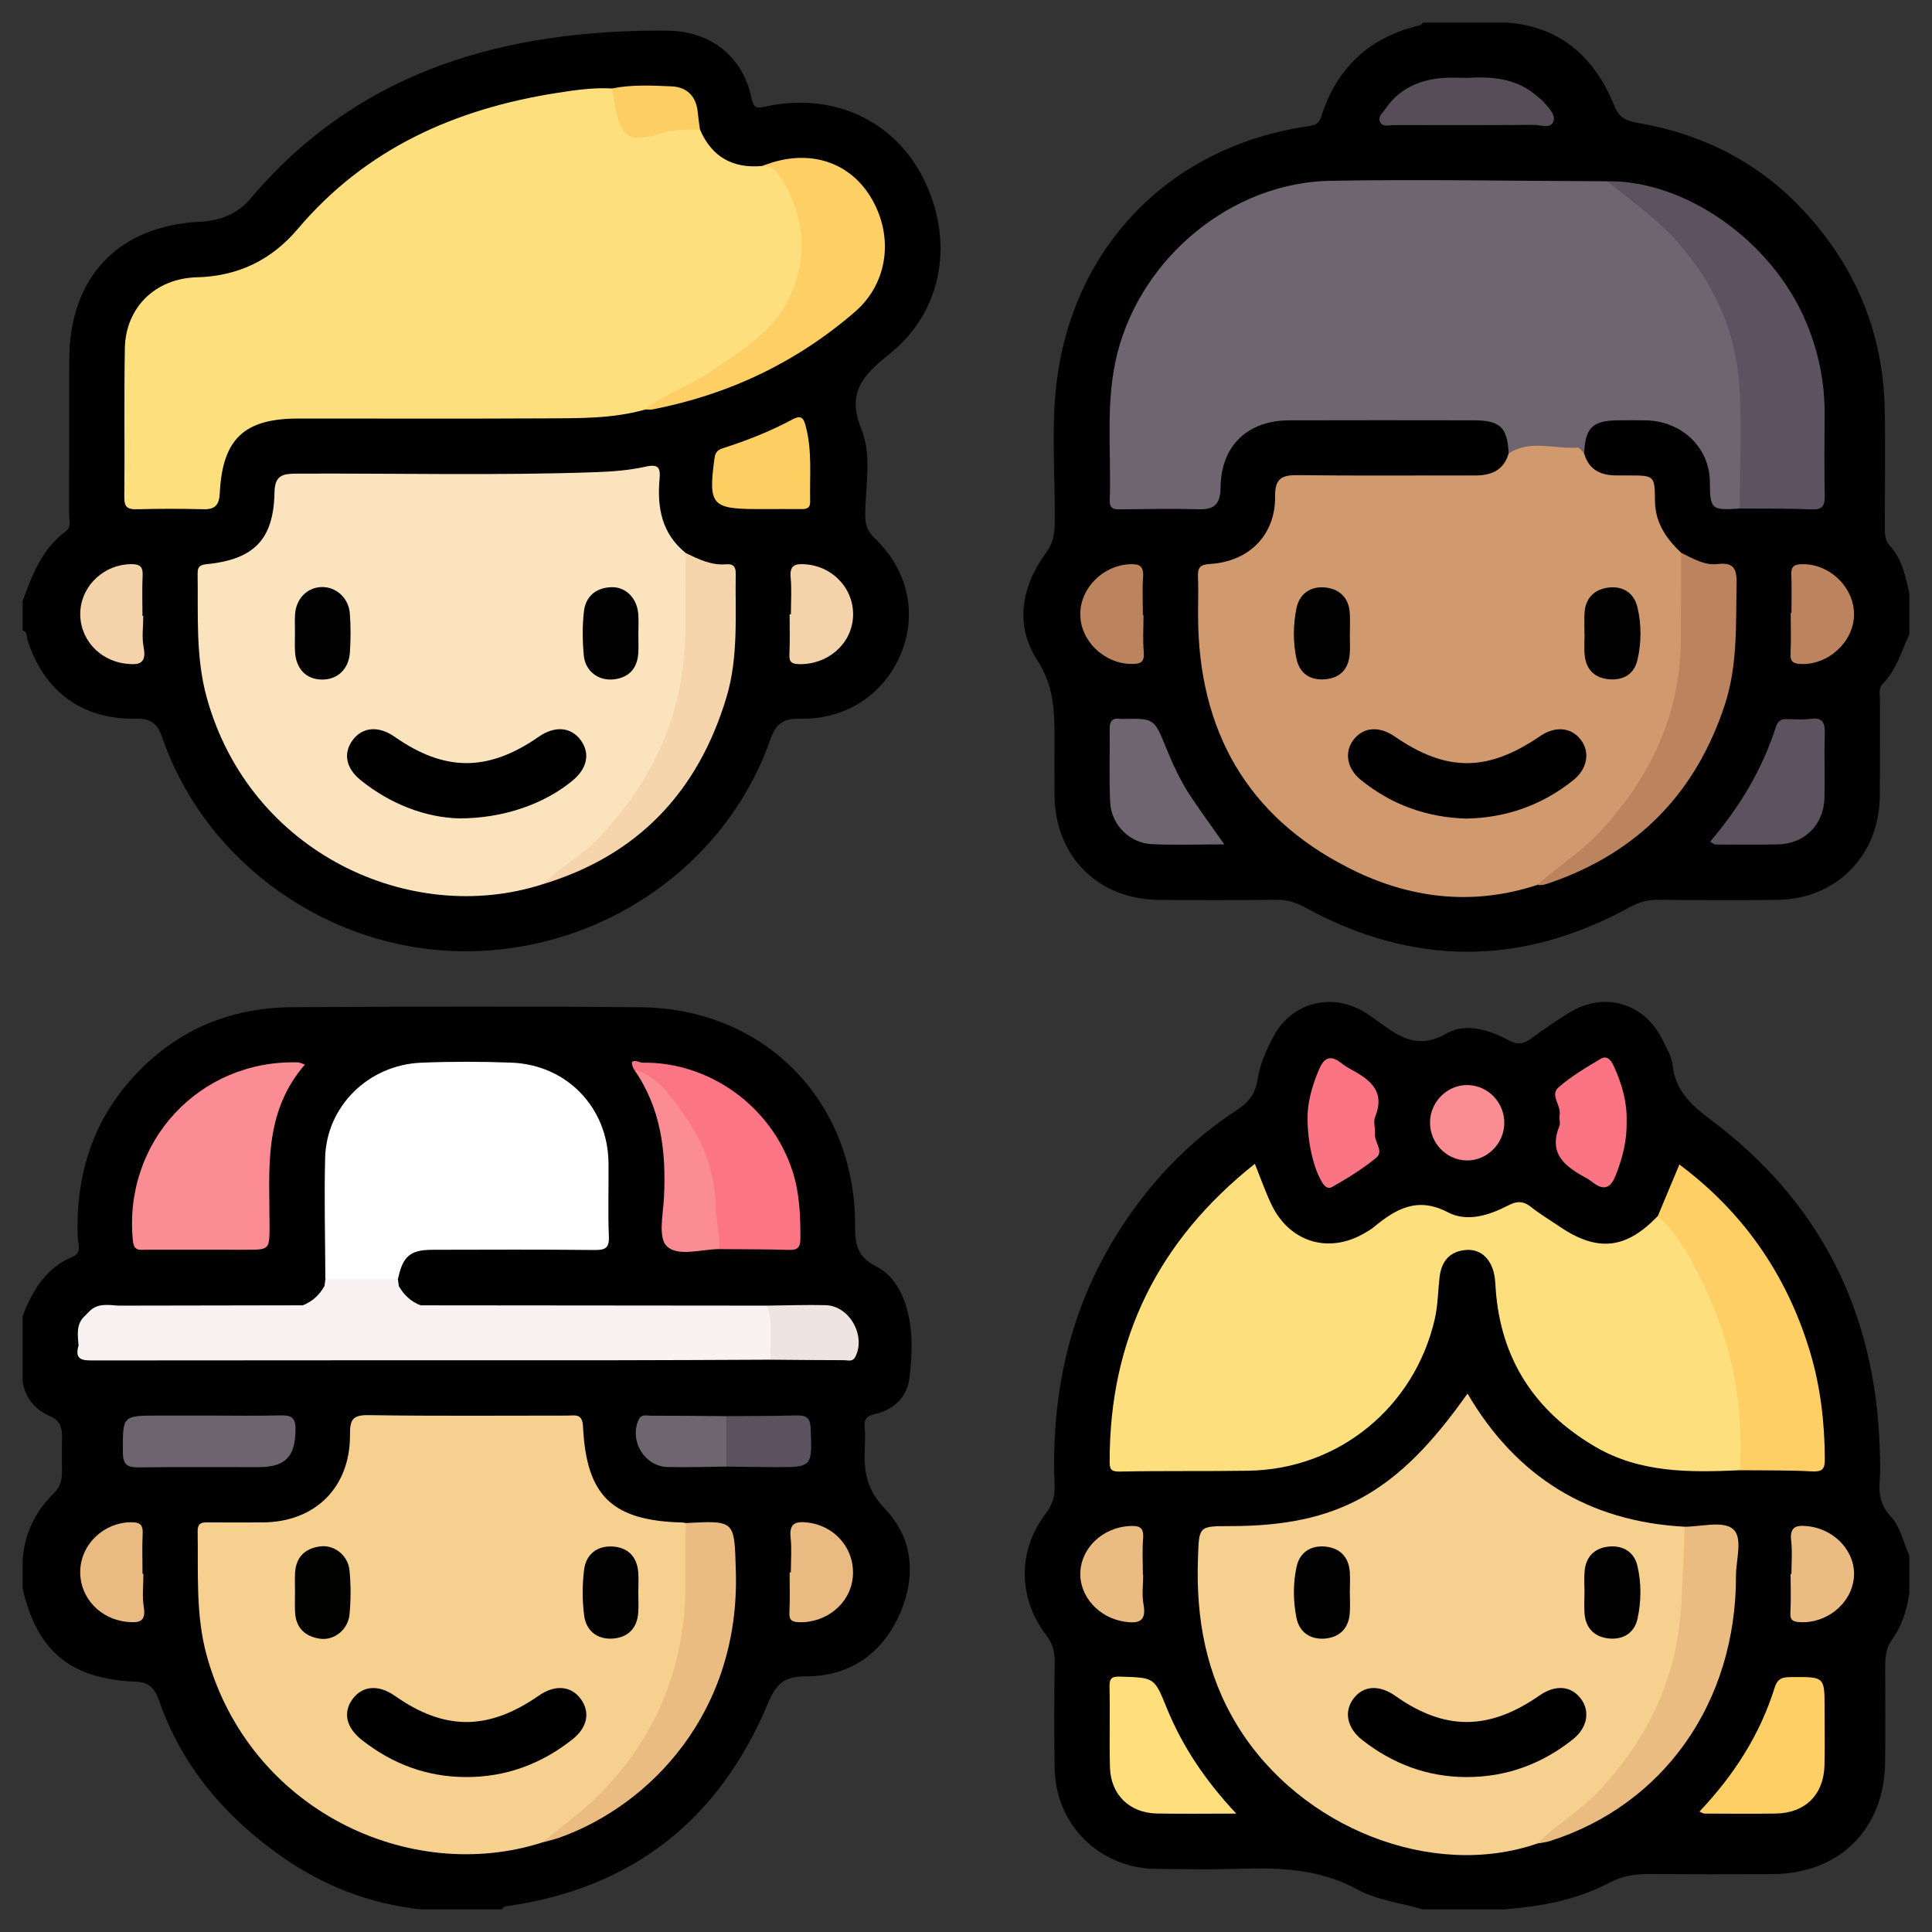 <?xml version="1.0" encoding="utf-8"?>
<!-- Generator: Adobe Illustrator 16.0.0, SVG Export Plug-In . SVG Version: 6.00 Build 0)  -->
<!DOCTYPE svg PUBLIC "-//W3C//DTD SVG 1.1//EN" "http://www.w3.org/Graphics/SVG/1.1/DTD/svg11.dtd">
<svg version="1.1" id="Layer_1" xmlns="http://www.w3.org/2000/svg" xmlns:xlink="http://www.w3.org/1999/xlink" x="0px" y="0px"
	 width="512px" height="512px" viewBox="0 0 512 512" enable-background="new 0 0 512 512" xml:space="preserve">
<rect x="0" y="0" width="512" height="512" fill="#333333" stroke="none"/>
<g>
	<path fill-rule="evenodd" clip-rule="evenodd" d="M6,348.772c2.614-6.794,6.141-12.769,13.321-15.762
		c2.464-1.027,1.32-3.477,1.263-5.218c-0.52-15.754,3.609-29.908,14.233-41.813c11.361-12.732,25.777-18.98,42.722-19.064
		c30.758-0.154,61.521-0.28,92.277,0.021c32.904,0.32,56.943,24.965,56.789,57.933c-0.022,4.878,0.631,8.263,5.569,10.725
		c4.413,2.201,6.94,6.709,8.256,11.609c1.592,5.928,1.291,12.008,0.59,17.937c-0.598,5.062-4.115,8.465-9.174,9.595
		c-2.288,0.51-2.886,1.488-2.693,3.607c0.161,1.776,0.104,3.581,0.021,5.368c-0.28,6.044,0.446,11.055,5.315,16.1
		c7.614,7.89,8.343,18.202,3.821,28.208c-4.688,10.378-13.227,16.198-24.576,16.229c-5.798,0.016-7.943,1.738-10.187,7.099
		c-12.945,30.93-36.045,49.239-69.565,53.852c-0.373,0.052-0.688,0.526-1.029,0.804c-7.162,0-14.323,0-21.484,0
		c-13.477-1.482-25.779-6.215-36.809-13.98c-14.932-10.512-26.443-23.861-32.52-41.373c-1.063-3.063-2.479-4.841-6.128-4.988
		C18.653,444.957,9.888,437.644,6,421.039c0-2.604,0-5.208,0-7.813c0.551-6.874,3.335-12.687,8.279-17.485
		c1.613-1.563,2.159-3.539,2.149-5.739c-0.013-3.076-0.057-6.155,0.016-9.229c0.06-2.506-0.682-4.423-3.134-5.461
		c-4.006-1.694-6.45-4.688-7.311-8.961C6,360.492,6,354.632,6,348.772z"/>
	<path fill-rule="evenodd" clip-rule="evenodd" d="M377.094,506c-5.821-1.688-12.162-2.428-17.356-5.264
		c-10.077-5.5-20.623-5.828-31.532-5.488c-7.311,0.228-14.638,0.118-21.956,0.019c-14.906-0.205-26.503-11.692-26.76-26.621
		c-0.161-9.431-0.116-18.867,0.008-28.3c0.035-2.711-0.58-4.844-2.282-7.073c-7.466-9.791-7.554-22.348-0.147-32.079
		c1.812-2.379,2.527-4.625,2.409-7.497c-0.969-23.767,3.751-46.137,16.473-66.535c8.29-13.294,18.782-24.482,31.909-33.048
		c3.104-2.027,4.84-4.301,5.395-7.986c0.602-4.012,2.285-7.782,4.182-11.373c4.702-8.898,15.043-11.806,23.787-6.764
		c1.123,0.647,2.201,1.383,3.249,2.145c5.69,4.141,10.81,8.385,18.868,3.745c4.962-2.856,11.236-1.04,16.39,1.762
		c2.416,1.313,4.028,1.085,6.086-0.449c3.248-2.424,6.621-4.707,10.073-6.832c9.26-5.698,19.846-2.611,24.654,7.144
		c1.072,2.178,2.463,4.417,2.715,6.735c0.75,6.932,5.021,10.688,10.316,14.665c28.848,21.67,43.442,50.897,44.568,86.902
		c0.092,2.925,0.213,5.869-0.013,8.778c-0.271,3.556,0.387,6.547,2.933,9.291c2.663,2.872,3.326,6.891,4.938,10.374
		c0,3.256,0,6.511,0,9.766c-0.626,4.54-1.917,8.812-4.667,12.586c-1.604,2.203-1.74,4.839-1.738,7.478
		c0.002,8.296,0.073,16.593-0.019,24.887c-0.198,17.804-12.116,29.625-29.903,29.69c-10.898,0.041-21.797,0.053-32.695-0.016
		c-3.65-0.023-7.084,0.498-10.354,2.232c-8.76,4.648-18.282,6.377-28.044,7.127C391.417,506,384.254,506,377.094,506z"/>
	<path fill-rule="evenodd" clip-rule="evenodd" d="M506,168.109c-2.093,4.486-3.403,9.396-7.021,13.059
		c-1.205,1.218-0.778,2.746-0.783,4.159c-0.035,8.622,0.062,17.245-0.038,25.866c-0.184,15.581-11.596,27.095-27.098,27.277
		c-10.572,0.124-21.149,0.084-31.722-0.015c-2.684-0.023-4.963,0.593-7.342,1.902c-28.748,15.816-57.574,15.814-86.334,0.029
		c-2.368-1.3-4.642-1.962-7.338-1.934c-10.41,0.107-20.823,0.112-31.233,0.025c-16.156-0.137-27.484-11.54-27.635-27.726
		c-0.046-5.042-0.014-10.085-0.008-15.128c0.011-7.206-0.127-13.842-4.553-20.651c-5.951-9.157-4.321-19.391,2.2-28.289
		c1.767-2.411,2.355-4.705,2.402-7.562c0.22-13.001-1.078-26.063,0.672-38.995c4.82-35.625,30.604-61.439,66.296-66.63
		c1.928-0.28,3.028-0.541,3.729-2.735c4.144-12.972,12.932-21.047,26.262-24.102c0.25-0.058,0.427-0.435,0.638-0.662
		c7.487,0,14.974,0,22.462,0c14.421,1.172,23.262,9.541,28.412,22.382c1.278,3.187,3.663,3.774,6.443,4.259
		c16.862,2.939,31.475,10.355,43.21,22.814c13.906,14.765,21.411,32.401,21.839,52.796c0.211,10.071,0.03,20.149,0.041,30.225
		c0.004,2.114-0.238,4.419,1.261,6.075c3.328,3.675,4.273,8.229,5.238,12.816C506,160.948,506,164.528,506,168.109z"/>
	<path fill-rule="evenodd" clip-rule="evenodd" d="M6,159.32c2.498-6.999,5.162-13.87,11.463-18.553
		c1.511-1.122,0.86-3.034,0.865-4.606c0.036-13.665-0.015-27.329,0.03-40.993C18.43,73.42,31.386,59.815,53.018,58.771
		c5.305-0.256,9.941-2.098,13.34-6.121C93.992,19.936,130.656,8.721,171.823,8.133c1.789-0.025,3.579-0.03,5.369,0.002
		c11.165,0.202,19.639,6.825,21.942,17.745c0.599,2.836,1.459,2.867,3.756,2.36c17.685-3.906,34.037,3.577,41.803,19.02
		c8.249,16.402,5.259,35.038-8.786,46.401c-7.033,5.688-11.69,10.109-7.594,20.168c2.817,6.921,0.977,15.133,0.986,22.771
		c0.003,2.4,0.538,4.148,2.402,5.925c8.936,8.512,11.461,20.02,7.05,30.712c-4.398,10.663-14.405,17.441-26.46,17.214
		c-4.537-0.087-6.575,1.063-8.179,5.627c-11.804,33.595-44.876,56.207-81.238,56.013c-35.611-0.189-68.298-23.219-79.851-56.569
		c-1.342-3.871-3.015-5.127-7.1-5.062c-14.321,0.225-24.374-7.353-28.675-20.987c-0.265-0.841,0.084-2.055-1.249-2.341
		C6,164.528,6,161.924,6,159.32z"/>
	<path fill-rule="evenodd" clip-rule="evenodd" fill="#F5D08F" d="M143.7,488.273c-35.034,11.227-77.537-8.431-88.899-49.469
		c-3.003-10.847-2.228-21.92-2.424-32.95c-0.045-2.516,1.414-2.417,3.126-2.403c4.715,0.031,9.432,0.035,14.147,0.005
		c13.896-0.091,23.222-9.315,23.101-23.323c-0.034-3.924,0.729-5.174,4.94-5.107c17.558,0.274,35.124,0.111,52.687,0.12
		c2.001,0.002,3.951-0.659,4.125,2.88c0.903,18.493,7.733,24.957,26.301,25.456c0.322,0.009,0.643,0.093,0.965,0.141
		c0.72,0.723,1.114,1.61,1.177,2.611c1.301,20.731-1.104,40.609-13.276,58.289C162.833,474.451,154.646,482.859,143.7,488.273z"/>
	<path fill-rule="evenodd" clip-rule="evenodd" fill="#FEFEFE" d="M86.226,339c-0.041-10.727-0.336-21.459-0.061-32.178
		c0.351-13.668,11.475-24.624,25.482-25.199c7.951-0.327,15.938-0.318,23.892-0.011c14.678,0.566,25.53,11.873,25.719,26.49
		c0.084,6.502-0.185,13.014,0.102,19.504c0.141,3.182-0.969,3.684-3.831,3.655c-14.305-0.146-28.612-0.091-42.918-0.055
		c-5.939,0.014-7.886,1.731-9.15,7.792C99.048,341.413,92.638,341.412,86.226,339z"/>
	<path fill-rule="evenodd" clip-rule="evenodd" fill="#F9F1F2" d="M86.226,339c6.412,0,12.822,0,19.234-0.001
		c0.074,0.602,0.148,1.203,0.224,1.803c-0.794,4.988,1.075,6.643,5.784,5.121c30.595,0.027,61.19,0.054,91.786,0.082
		c3.755,4.544,3.058,9.391,0.978,14.331c-13.637,0.051-27.273,0.143-40.91,0.147c-46.118,0.019-92.236-0.011-138.354,0.05
		c-2.919,0.004-5.316,0.062-4.157-3.948c3.16-2.075,1.683-5.169,1.744-7.925c0.305-0.304,0.609-0.609,0.913-0.913
		c2.757-0.055,5.849,1.417,7.923-1.741c16.276-0.029,32.552-0.056,48.829-0.085c4.712,1.524,6.569-0.123,5.781-5.136
		C86.077,340.191,86.152,339.595,86.226,339z"/>
	<path fill-rule="evenodd" clip-rule="evenodd" fill="#FB8C93" d="M80.8,282.119c-11.091,12.787-9.374,27.866-9.37,42.598
		c0.001,6.479-0.001,6.479-6.287,6.479c-8.778,0-17.558,0.01-26.336-0.009c-1.685-0.004-3.302,0.525-3.593-2.41
		c-2.603-26.143,17.602-48.022,43.83-47.236C79.331,281.546,79.613,281.72,80.8,282.119z"/>
	<path fill-rule="evenodd" clip-rule="evenodd" fill="#FB7584" d="M168.044,283.459c-1.957-3.636,1.545-1.83,2.165-1.84
		c17.865-0.293,34.33,11.681,39.837,28.793c1.869,5.809,2.08,11.781,2.066,17.817c-0.006,2.348-0.72,3.079-3.046,3.009
		c-6.168-0.187-12.344-0.156-18.516-0.213c-1.985-3.337-1.88-7.178-2.061-10.778c-0.678-13.574-6.577-24.442-16.477-33.351
		C170.722,285.735,169.859,284.025,168.044,283.459z"/>
	<path fill-rule="evenodd" clip-rule="evenodd" fill="#EBBC82" d="M143.7,488.273c5.077-4.215,10.54-8.048,15.155-12.72
		c12.271-12.421,19.842-27.205,22.13-44.778c1.183-9.09,0.347-18.112,0.783-27.153c13.183-0.692,12.827-0.682,13.235,12.668
		c1.145,37.453-22.632,62.048-46.663,70.68C146.832,487.51,145.249,487.843,143.7,488.273z"/>
	<path fill-rule="evenodd" clip-rule="evenodd" fill="#6E6470" d="M55.827,375.14c6.162,0,12.326,0.111,18.485-0.05
		c2.782-0.072,4.033,0.487,4.005,3.692c-0.064,7.222-2.576,10.014-9.864,10.024c-10.541,0.019-21.083-0.094-31.62,0.066
		c-3.05,0.046-4.251-0.656-4.268-3.989c-0.049-9.745-0.199-9.744,9.64-9.744C46.746,375.14,51.286,375.14,55.827,375.14z"/>
	<path fill-rule="evenodd" clip-rule="evenodd" fill="#FB8C93" d="M168.044,283.459c6.642,1.848,9.996,7.417,13.598,12.475
		c5.071,7.121,7.858,15.132,8.01,24.019c0.063,3.69,1.337,7.317,0.899,11.073c-4.782,0.036-10.958,2.118-13.894-0.826
		c-2.296-2.304-0.9-8.563-0.686-13.044C176.551,305.133,175.192,293.633,168.044,283.459z"/>
	<path fill-rule="evenodd" clip-rule="evenodd" fill="#E9BB82" d="M38.009,417.088c0,2.926-0.377,5.913,0.092,8.761
		c0.645,3.923-1.173,4.262-4.271,3.981c-7.308-0.66-12.785-6.496-12.563-13.599c0.222-7.063,6.27-12.747,13.397-12.814
		c2.231-0.021,3.265,0.486,3.148,2.941c-0.17,3.568-0.044,7.152-0.044,10.729C37.849,417.088,37.929,417.088,38.009,417.088z"/>
	<path fill-rule="evenodd" clip-rule="evenodd" fill="#E9BB82" d="M209.582,416.699c0-3.09,0.262-6.207-0.066-9.262
		c-0.409-3.816,1.407-4.317,4.538-3.945c7.401,0.881,12.675,7.241,11.933,14.586c-0.705,6.972-7.097,12.092-14.323,11.824
		c-2.397-0.089-2.533-1.06-2.449-2.969c0.15-3.406,0.043-6.822,0.043-10.234C209.364,416.699,209.473,416.699,209.582,416.699z"/>
	<path fill-rule="evenodd" clip-rule="evenodd" fill="#EFE4DF" d="M204.232,360.336c-0.22-4.784,0.734-9.648-0.978-14.331
		c5.184-0.054,10.37-0.253,15.549-0.124c6.306,0.158,10.761,8.124,7.847,13.729c-0.717,1.379-1.957,0.854-2.978,0.854
		C217.192,360.466,210.712,360.387,204.232,360.336z"/>
	<path fill-rule="evenodd" clip-rule="evenodd" fill="#6E6570" d="M192.49,388.658c-5.203,0.051-10.409,0.252-15.606,0.111
		c-6.068-0.164-10.087-6.863-7.703-12.405c0.745-1.732,2.146-1.188,3.31-1.19c6.667-0.014,13.334,0.07,20,0.121
		C194.811,379.75,194.811,384.203,192.49,388.658z"/>
	<path fill-rule="evenodd" clip-rule="evenodd" fill="#5C525F" d="M192.49,388.658c0-4.455,0-8.91,0-13.363
		c6.172-0.051,12.347-0.024,18.515-0.192c2.57-0.071,3.729,0.53,3.838,3.459c0.387,10.257,0.509,10.267-9.687,10.245
		C200.934,388.796,196.711,388.709,192.49,388.658z"/>
	<path fill-rule="evenodd" clip-rule="evenodd" fill="#F9F1F2" d="M86.001,340.786c0.309,1.388,3.292,1.398,2.171,3.141
		c-1.25,1.942-2.8,4.101-5.28,4.646c-1.755,0.387-2.508-1.021-2.672-2.651C82.795,344.941,84.664,343.162,86.001,340.786z"/>
	<path fill-rule="evenodd" clip-rule="evenodd" fill="#F9F1F2" d="M111.468,345.923c-0.165,1.628-0.917,3.033-2.671,2.65
		c-2.479-0.543-4.024-2.703-5.28-4.641c-1.132-1.747,1.85-1.755,2.167-3.131C107.022,343.174,108.893,344.947,111.468,345.923z"/>
	<path fill-rule="evenodd" clip-rule="evenodd" fill="#F9F1F2" d="M31.391,346.006c-1.569,4.392-3.147,4.738-7.923,1.741
		C25.692,345.267,28.58,345.811,31.391,346.006z"/>
	<path fill-rule="evenodd" clip-rule="evenodd" fill="#F9F1F2" d="M22.555,348.661c2.994,4.781,2.648,6.354-1.744,7.925
		C20.616,353.773,20.069,350.882,22.555,348.661z"/>
	<path fill-rule="evenodd" clip-rule="evenodd" fill="#F5D08F" d="M407.413,488.552c-27.85,9.62-62.752-4.086-79.382-31.055
		c-8.418-13.652-11.109-28.555-10.563-44.346c0.303-8.706,0.057-8.715,8.49-8.715c28.564-0.001,44.416-8.79,62.948-35.138
		c12.915,22.074,32.056,33.908,57.509,35.297c1.418,1.427,1.356,3.273,1.288,5.044c-0.415,10.864-0.293,21.821-3.536,32.347
		C437.939,462.222,426.267,478.243,407.413,488.552z"/>
	<path fill-rule="evenodd" clip-rule="evenodd" fill="#FEDF7D" d="M461.08,389.631c-13.227,0.591-26.414,0.766-38.364-6.252
		c-15.977-9.382-25.042-23.188-26.348-41.845c-0.068-0.973-0.102-1.953-0.235-2.917c-0.651-4.705-3.508-7.638-7.493-7.371
		c-4.395,0.293-6.646,2.944-7.142,7.227c-0.429,3.705-0.429,7.437-1.278,11.126c-5.376,23.345-25.438,39.783-49.388,40.158
		c-11.384,0.179-22.773-0.009-34.156,0.222c-2.437,0.05-2.604-0.84-2.605-2.741c-0.031-32.371,12.811-58.428,38.475-78.818
		c1.566,3.867,2.797,7.452,4.432,10.845c4.861,10.093,15.398,13.138,24.955,7.345c0.694-0.421,1.414-0.82,2.035-1.334
		c5.871-4.848,11.598-8.28,19.77-3.992c5.046,2.647,10.919,0.796,15.942-1.831c2.377-1.242,4.066-1.202,6.127,0.454
		c2.271,1.826,4.813,3.313,7.225,4.967c10.221,7.008,17.777,6.263,26.307-2.606c2.49-0.614,3.521,1.314,4.576,2.847
		c12.431,18.046,19.293,37.829,18.494,59.965C462.348,386.707,462.343,388.354,461.08,389.631z"/>
	<path fill-rule="evenodd" clip-rule="evenodd" fill="#FECF64" d="M461.08,389.631c0.997-16.79-1.885-32.888-9.109-48.074
		c-3.313-6.963-6.685-14.002-12.635-19.291c1.864-4.454,3.729-8.907,5.718-13.662c16.94,12.66,28.358,29.118,34.506,49.256
		c2.858,9.366,3.994,19.001,4.041,28.801c0.015,2.834-0.778,3.42-3.549,3.268C473.741,389.581,467.405,389.701,461.08,389.631z"/>
	<path fill-rule="evenodd" clip-rule="evenodd" fill="#EBBC82" d="M407.413,488.552c5.151-5.094,11.495-8.727,16.49-14.096
		c13.304-14.298,20.929-30.758,21.715-50.496c0.257-6.446,0.794-12.896,0.798-19.364c4.355,0.021,9.991-1.607,12.717,0.51
		c2.894,2.25,0.912,8.166,0.922,12.466c0.076,33.488-19.061,60.707-49.336,70.334C409.656,488.244,408.516,488.343,407.413,488.552z
		"/>
	<path fill-rule="evenodd" clip-rule="evenodd" fill="#FECF64" d="M450.372,480.084c9.199-9.702,16.043-20.425,19.933-32.845
		c0.87-2.776,2.465-2.777,4.67-2.793c8.559-0.063,8.559-0.105,8.559,8.285c0,5.027,0.098,10.059-0.025,15.084
		c-0.19,7.793-5.114,12.678-12.88,12.792c-6.323,0.096-12.651,0.029-18.977,0.013C451.386,480.62,451.122,480.408,450.372,480.084z"
		/>
	<path fill-rule="evenodd" clip-rule="evenodd" fill="#FEDF7C" d="M327.619,480.625c-7.729,0-14.375,0.101-21.016-0.026
		c-7.244-0.139-12.239-4.96-12.448-12.185c-0.207-7.127,0.054-14.268-0.119-21.396c-0.063-2.561,0.875-2.763,3.113-2.688
		c8.743,0.29,8.76,0.186,12.029,8.244C313.343,462.842,319.437,471.873,327.619,480.625z"/>
	<path fill-rule="evenodd" clip-rule="evenodd" fill="#FB7484" d="M346.523,296.286c-0.077-3.834,1.134-8.477,3.09-12.998
		c1.253-2.891,2.879-3.771,5.57-1.758c0.775,0.582,1.562,1.171,2.411,1.63c5.149,2.779,9.726,5.76,6.804,12.897
		c-0.508,1.238,0.106,2.895-0.028,4.337c-0.206,2.207,2.409,4.713,0.394,6.383c-3.58,2.968-7.626,5.425-11.671,7.761
		c-1.569,0.907-2.506-0.758-3.223-2.105C347.95,308.823,346.5,302.468,346.523,296.286z"/>
	<path fill-rule="evenodd" clip-rule="evenodd" fill="#FB7484" d="M431.077,297.164c0.114,5.158-1.11,9.786-2.928,14.374
		c-1.462,3.688-3.379,3.907-6.209,1.687c-0.381-0.3-0.78-0.588-1.202-0.82c-5.529-3.044-10.614-6.287-7.476-14.006
		c0.337-0.831-0.131-1.957,0.045-2.894c0.473-2.523-2.601-5.322-0.327-7.306c3.388-2.952,7.333-5.321,11.237-7.604
		c1.857-1.086,2.867,0.651,3.578,2.212C429.906,287.436,431.214,292.245,431.077,297.164z"/>
	<path fill-rule="evenodd" clip-rule="evenodd" fill="#EABC82" d="M474.75,417.09c0-2.914,0.274-5.863-0.067-8.737
		c-0.457-3.831,1.381-4.235,4.473-3.887c7.306,0.82,12.852,7.049,12.119,13.826c-0.74,6.85-7.398,12.088-14.456,11.584
		c-1.907-0.136-2.446-0.683-2.344-2.589c0.184-3.391,0.053-6.796,0.053-10.197C474.6,417.09,474.674,417.09,474.75,417.09z"/>
	<path fill-rule="evenodd" clip-rule="evenodd" fill="#EBBC82" d="M302.953,417.395c0,2.59-0.38,5.252,0.084,7.757
		c0.837,4.534-1.22,5.163-4.978,4.614c-6.885-1.009-12.107-6.781-11.756-13.239c0.356-6.494,6.044-11.708,12.959-12.111
		c2.537-0.147,3.925,0.225,3.673,3.265c-0.265,3.217-0.059,6.475-0.059,9.715C302.902,417.395,302.927,417.395,302.953,417.395z"/>
	<path fill-rule="evenodd" clip-rule="evenodd" fill="#FA8C93" d="M398.657,297.694c-0.077,5.449-4.648,9.943-10.006,9.838
		c-5.394-0.104-9.752-4.675-9.682-10.154c0.068-5.457,4.617-9.926,9.998-9.823C394.382,287.66,398.734,292.212,398.657,297.694z"/>
	<path fill-rule="evenodd" clip-rule="evenodd" fill="#D0996E" d="M407.367,234.518c-16.426,5.409-32.61,3.776-47.85-3.476
		c-27.126-12.91-41.081-34.883-41.974-64.994c-0.131-4.389,0.101-8.788-0.067-13.175c-0.092-2.433,0.504-3.254,3.167-3.414
		c10.415-0.623,17.391-7.716,17.274-17.936c-0.056-4.797,1.827-5.658,6.059-5.604c15.614,0.197,31.234,0.057,46.852,0.09
		c4.316,0.009,7.664-1.315,8.978-5.845c0.308-2.128,1.701-3.03,3.688-3.154c4.212-0.266,8.429-0.266,12.641,0.001
		c1.989,0.126,3.375,1.035,3.68,3.162c1.203,4.223,4.257,5.787,8.372,5.818c1.126,0.009,2.254,0.004,3.382,0.006
		c6.861,0.008,6.959,0.007,7.015,6.732c0.049,5.789,2.976,10.006,6.937,13.76c0.389,0.713,0.861,1.448,0.94,2.229
		c3.197,31.686-3.775,59.581-29.929,80.359C413.704,231.325,410.48,232.802,407.367,234.518z"/>
	<path fill-rule="evenodd" clip-rule="evenodd" fill="#6F6571" d="M419.814,120.174c-0.581-0.545-1.199-1.599-1.735-1.559
		c-6.096,0.459-12.473-2.211-18.274,1.552c-0.307-6.912-2.232-8.773-9.281-8.783c-16.277-0.023-32.553-0.043-48.828,0.006
		c-11.112,0.033-18.124,6.753-18.228,17.764c-0.039,4.148-1.41,5.93-5.688,5.808c-6.829-0.195-13.67-0.07-20.506,0.012
		c-1.789,0.021-3.266,0.088-3.18-2.373c0.448-12.966-1.245-26.021,1.988-38.863c6.445-25.596,30.353-45.405,56.619-45.836
		c24.399-0.401,48.813,0.055,73.223,0.134c16.522,8.511,27.416,21.824,33.383,39.285c2.273,6.646,3.391,13.466,3.157,20.548
		c-0.231,6.964-0.023,13.94-0.067,20.911c-0.015,2.075,0.309,4.266-1.348,5.988c-7.246,0.45-7.902,0.455-7.909-6.892
		c-0.011-9.309-7.476-16.259-16.871-16.48c-2.424-0.057-4.853-0.032-7.279-0.015C422.025,111.431,420.107,113.275,419.814,120.174z"
		/>
	<path fill-rule="evenodd" clip-rule="evenodd" fill="#5D5360" d="M461.048,134.767c0.011-10.875,0.586-21.786-0.108-32.617
		c-0.927-14.446-6.746-27.101-16.376-38.002c-5.501-6.227-12.284-10.91-18.641-16.113c20.656-0.282,43.415,15.676,52.504,36.841
		c3.432,7.994,5.188,16.333,5.118,25.057c-0.059,7.146-0.091,14.295,0.03,21.439c0.045,2.631-0.6,3.754-3.535,3.624
		C473.72,134.716,467.379,134.821,461.048,134.767z"/>
	<path fill-rule="evenodd" clip-rule="evenodd" fill="#BB835E" d="M407.367,234.518c5.527-4.938,11.859-8.866,16.942-14.4
		c13.345-14.527,21.145-31.223,21.155-51.203c0.003-7.475,0.036-14.949,0.055-22.424c3.064,1.486,6.106,3.389,9.629,2.991
		c4.106-0.465,5.141,0.987,5.064,5.045c-0.209,10.888,0.325,21.813-3.155,32.359c-7.635,23.137-22.838,38.888-45.913,46.938
		C409.908,234.257,408.711,234.746,407.367,234.518z"/>
	<path fill-rule="evenodd" clip-rule="evenodd" fill="#6E6570" d="M324.451,223.775c-6.888,0-13.028,0.209-19.147-0.06
		c-5.862-0.259-10.767-5.056-11.082-10.997c-0.347-6.477-0.066-12.986-0.15-19.48c-0.025-2.064,0.68-3.072,2.836-2.723
		c0.159,0.026,0.326,0.022,0.487,0.019c8.456-0.193,8.456-0.193,11.604,7.563c1.835,4.516,3.87,8.94,6.579,13
		C318.265,215.125,321.125,219.041,324.451,223.775z"/>
	<path fill-rule="evenodd" clip-rule="evenodd" fill="#5D5360" d="M453.186,223.059c7.912-9.25,13.853-19.229,17.475-30.49
		c0.489-1.525,1.343-2.037,2.831-2.004c2.108,0.048,4.25,0.219,6.322-0.061c3.216-0.434,3.846,1.045,3.768,3.869
		c-0.16,5.679,0.056,11.366-0.079,17.045c-0.169,7.146-5.235,12.196-12.344,12.351c-5.515,0.12-11.036,0.05-16.555,0.038
		C454.344,223.805,454.084,223.544,453.186,223.059z"/>
	<path fill-rule="evenodd" clip-rule="evenodd" fill="#564D58" d="M388.677,20.635c6.794-0.394,13.347,0.096,18.761,4.942
		c0.483,0.433,1.051,0.787,1.47,1.273c1.379,1.586,3.454,3.471,2.771,5.349c-0.74,2.028-3.482,0.874-5.308,0.891
		c-12.356,0.106-24.713,0.089-37.069,0.057c-1.216-0.003-2.82,0.627-3.549-0.805c-0.711-1.392,0.636-2.376,1.331-3.403
		c3.645-5.389,8.971-7.773,15.256-8.277C384.438,20.494,386.564,20.635,388.677,20.635z"/>
	<path fill-rule="evenodd" clip-rule="evenodd" fill="#BB835E" d="M474.753,162.431c0-3.399,0.102-6.804-0.037-10.197
		c-0.089-2.176,0.814-2.672,2.837-2.72c7.278-0.173,13.877,6.156,13.782,13.41c-0.099,7.241-6.853,13.361-14.152,13.043
		c-2.122-0.093-2.785-0.731-2.676-2.857c0.182-3.551,0.05-7.119,0.05-10.679C474.624,162.431,474.687,162.431,474.753,162.431z"/>
	<path fill-rule="evenodd" clip-rule="evenodd" fill="#BB835E" d="M303.042,163.035c0,3.236-0.229,6.495,0.07,9.705
		c0.26,2.772-0.874,3.249-3.279,3.216c-7.253-0.096-13.517-6.081-13.547-13.147c-0.029-6.882,5.898-12.873,12.927-13.271
		c2.537-0.143,3.938,0.275,3.719,3.299c-0.245,3.383-0.056,6.797-0.056,10.198C302.93,163.035,302.986,163.035,303.042,163.035z"/>
	<path fill-rule="evenodd" clip-rule="evenodd" fill="#FEDF7D" d="M185.502,34.332c3.145,7.308,8.745,10.393,16.577,9.644
		c3.208-1.276,4.771,0.783,6.274,3.053c8.698,13.136,6.303,31.724-5.529,42.134c-9.452,8.316-19.931,14.985-31.795,19.358
		c-8.556,2.436-17.362,2.305-26.116,2.352c-21.958,0.116-43.916,0.029-65.874,0.042c-14.323,0.009-20.07,5.39-20.794,19.736
		c-0.155,3.079-1.16,4.391-4.353,4.302c-5.851-0.162-11.712-0.146-17.563,0.002c-2.421,0.062-3.416-0.461-3.387-3.168
		c0.146-13.174-0.104-26.353,0.148-39.522c0.208-10.786,8.081-18.489,19.056-18.777c10.925-0.287,19.761-4.546,26.779-12.835
		c18.035-21.304,41.743-31.828,68.737-36.039c4.809-0.75,9.639-1.452,14.539-1.17c1.62,1.397,1.7,3.428,2.131,5.296
		c1.281,5.557,3.333,6.938,9.003,5.67c3.166-0.709,6.26-1.742,9.573-1.279C183.901,33.266,184.786,33.61,185.502,34.332z"/>
	<path fill-rule="evenodd" clip-rule="evenodd" fill="#FBE4BD" d="M143.7,234.367c-34.939,11.204-77.472-8.337-88.886-49.415
		c-3.013-10.84-2.273-21.908-2.444-32.936c-0.029-1.93,0.723-2.33,2.536-2.517c12.492-1.283,17.631-6.617,17.842-19.076
		c0.077-4.488,2.255-4.889,5.814-4.906c26.494-0.127,52.994,0.55,79.481-0.393c4.369-0.156,8.801-0.507,13.05-1.457
		c3.39-0.759,3.969,0.301,3.7,3.246c-0.694,7.615,0.591,14.572,7,19.684c0.52,0.828,1.047,1.69,1.106,2.671
		c1.325,21.73-0.295,42.817-13.299,61.465C162.74,220.573,154.729,229.114,143.7,234.367z"/>
	<path fill-rule="evenodd" clip-rule="evenodd" fill="#FECF64" d="M171.03,108.52c5.313-4.245,11.9-6.291,17.455-10.141
		c7.819-5.42,16.331-10.283,20.586-19.256c5.325-11.229,4.212-22.255-2.617-32.733c-1.15-1.765-2.49-2.383-4.374-2.415
		c11.533-4.67,22.595-1.542,28.546,8.072c6.338,10.239,4.855,22.868-4.011,30.55c-15.521,13.445-33.498,21.969-53.649,25.896
		C172.341,108.614,171.675,108.517,171.03,108.52z"/>
	<path fill-rule="evenodd" clip-rule="evenodd" fill="#F6D4AC" d="M143.7,234.367c4.628-4.523,10.45-7.559,14.945-12.296
		c12.167-12.822,20.081-27.539,22.34-45.344c1.277-10.076,0.297-20.099,0.809-30.131c3.358,1.618,6.716,3.266,10.603,2.949
		c1.818-0.147,2.605,0.486,2.576,2.438c-0.167,11.001,0.776,22.103-2.461,32.845C184.958,209.895,169.007,226.759,143.7,234.367z"/>
	<path fill-rule="evenodd" clip-rule="evenodd" fill="#FDCF63" d="M202.387,134.907c-0.486,0-0.974,0-1.461,0
		c-12.371,0-13.263-1.107-11.565-13.536c0.227-1.654,0.992-2.194,2.28-2.607c6.335-2.03,12.516-4.472,18.372-7.613
		c2.573-1.381,3.036-0.014,3.542,1.908c1.72,6.547,0.989,13.229,1.146,19.864c0.044,1.899-1.16,2.003-2.572,1.991
		C208.881,134.889,205.635,134.906,202.387,134.907z"/>
	<path fill-rule="evenodd" clip-rule="evenodd" fill="#F4D3AB" d="M209.597,162.801c0-3.256,0.24-6.533-0.065-9.76
		c-0.32-3.395,1.337-3.698,4.026-3.483c7.416,0.592,13.001,6.832,12.493,14.132c-0.504,7.22-6.934,12.555-14.403,12.308
		c-2.413-0.079-2.521-1.05-2.435-2.954c0.152-3.408,0.043-6.827,0.043-10.242C209.37,162.801,209.485,162.801,209.597,162.801z"/>
	<path fill-rule="evenodd" clip-rule="evenodd" fill="#F4D3AB" d="M37.967,163.244c0,2.765-0.421,5.612,0.096,8.277
		c0.872,4.499-1.379,4.761-4.761,4.354c-7.272-0.873-12.513-6.964-12.002-14.084c0.493-6.869,6.47-12.222,13.425-12.286
		c2.311-0.022,3.186,0.614,3.072,2.998c-0.169,3.572-0.044,7.159-0.044,10.74C37.825,163.244,37.896,163.244,37.967,163.244z"/>
	<path fill-rule="evenodd" clip-rule="evenodd" fill="#FCCE63" d="M185.502,34.332c-3.388,0.103-6.743-0.207-10.117,0.911
		c-8.396,2.786-10.655,1.401-12.369-7.041c-0.319-1.576-0.545-3.173-0.813-4.76c5.229-1.058,10.535-0.791,15.788-0.555
		c3.945,0.177,6.464,2.52,6.894,6.692C185.047,31.167,185.293,32.748,185.502,34.332z"/>
	<path fill-rule="evenodd" clip-rule="evenodd" d="M123.356,470.939c-10.286-0.055-19.373-3.484-27.413-9.789
		c-4.26-3.341-5.121-7.374-2.47-10.925c2.633-3.524,6.872-3.83,11.182-0.802c13.195,9.266,24.738,9.241,38.161-0.079
		c4.294-2.982,8.593-2.602,11.151,0.99c2.479,3.479,1.704,7.484-2.275,10.628C143.401,467.509,133.998,471,123.356,470.939z"/>
	<path fill-rule="evenodd" clip-rule="evenodd" fill="#010100" d="M78.177,421.781c0-1.623-0.065-3.249,0.013-4.867
		c0.203-4.209,2.592-6.561,6.622-7.095c3.781-0.502,7.429,2.342,7.816,6.396c0.368,3.856,0.37,7.805-0.007,11.659
		c-0.396,4.04-4.103,6.941-7.828,6.4c-3.991-0.579-6.424-2.917-6.604-7.139C78.115,425.353,78.177,423.565,78.177,421.781z"/>
	<path fill-rule="evenodd" clip-rule="evenodd" fill="#010101" d="M169.161,421.997c0.001,1.785,0.104,3.576-0.02,5.354
		c-0.291,4.204-2.786,6.64-6.805,6.894c-4.089,0.26-7.013-2.1-7.531-6.109c-0.516-3.985-0.515-8.138-0.018-12.127
		c0.499-4.002,3.351-6.388,7.476-6.169c4.053,0.217,6.541,2.61,6.873,6.806C169.276,418.417,169.16,420.211,169.161,421.997z"/>
	<path fill-rule="evenodd" clip-rule="evenodd" d="M388.433,470.941c-10.276-0.071-19.357-3.514-27.39-9.802
		c-4.091-3.2-4.947-7.545-2.363-10.976c2.633-3.496,6.823-3.753,11.168-0.688c13.056,9.21,24.738,9.164,38.137-0.151
		c4.122-2.865,8.195-2.617,10.814,0.659c2.696,3.371,1.951,7.875-2.037,11.024C408.476,467.558,399.062,471,388.433,470.941z"/>
	<path fill-rule="evenodd" clip-rule="evenodd" fill="#010101" d="M357.721,421.859c-0.004,1.945,0.134,3.903-0.033,5.836
		c-0.346,3.991-2.849,6.253-6.616,6.545c-3.802,0.294-6.742-1.657-7.502-5.516c-0.88-4.453-0.926-9.061,0.035-13.509
		c0.833-3.856,3.782-5.71,7.598-5.354c3.802,0.354,6.195,2.662,6.501,6.647C357.84,418.281,357.726,420.074,357.721,421.859z"/>
	<path fill-rule="evenodd" clip-rule="evenodd" fill="#010101" d="M419.911,422.147c0-1.945-0.149-3.905,0.032-5.835
		c0.373-3.984,2.87-6.204,6.665-6.476c3.572-0.254,6.45,1.456,7.313,5.106c1.088,4.601,1.042,9.362,0.057,13.964
		c-0.826,3.852-3.812,5.695-7.622,5.303c-3.787-0.391-6.173-2.717-6.442-6.712c-0.119-1.775-0.021-3.566-0.021-5.351
		C419.9,422.147,419.906,422.147,419.911,422.147z"/>
	<path fill-rule="evenodd" clip-rule="evenodd" d="M388.581,216.934c-10.485-0.308-19.798-3.66-27.909-10.214
		c-3.757-3.035-4.483-7.405-1.958-10.695c2.562-3.338,6.773-3.684,10.828-0.89c13.787,9.496,24.633,9.48,38.604-0.054
		c4.031-2.75,8.311-2.352,10.814,1.007c2.473,3.316,1.721,7.675-2.064,10.701C408.612,213.407,399.119,216.731,388.581,216.934z"/>
	<path fill-rule="evenodd" clip-rule="evenodd" fill="#010101" d="M419.897,167.885c0-1.783-0.073-3.57,0.016-5.349
		c0.199-4.018,2.598-6.357,6.336-6.824c3.794-0.476,6.781,1.393,7.689,5.204c1.094,4.59,1.06,9.358,0.009,13.952
		c-0.881,3.863-3.821,5.522-7.705,5.126c-3.698-0.378-5.871-2.588-6.272-6.28c-0.209-1.921-0.038-3.885-0.038-5.829
		C419.921,167.885,419.909,167.885,419.897,167.885z"/>
	<path fill-rule="evenodd" clip-rule="evenodd" fill="#010101" d="M357.716,168.047c0,1.782,0.127,3.576-0.028,5.346
		c-0.341,3.924-2.538,6.271-6.473,6.618c-3.901,0.345-6.752-1.441-7.603-5.293c-0.979-4.445-0.938-9.05-0.041-13.499
		c0.771-3.83,3.688-5.871,7.48-5.543c3.969,0.345,6.48,2.776,6.672,7.021c0.078,1.78,0.013,3.566,0.013,5.35
		C357.729,168.047,357.721,168.047,357.716,168.047z"/>
	<path fill-rule="evenodd" clip-rule="evenodd" d="M121.624,216.879c-8.627-0.236-17.92-3.578-26.022-10.114
		c-3.959-3.193-4.7-7.146-2.15-10.607c2.611-3.543,6.883-3.878,11.175-0.876c13.26,9.272,24.744,9.264,38.132-0.03
		c4.289-2.978,8.59-2.615,11.166,0.941c2.513,3.47,1.704,7.439-2.171,10.654C144.256,213.066,133.387,216.914,121.624,216.879z"/>
	<path fill-rule="evenodd" clip-rule="evenodd" fill="#010101" d="M169.174,168.13c0.001,1.624,0.082,3.253-0.015,4.87
		c-0.248,4.153-2.464,6.615-6.613,7.047c-3.978,0.412-7.446-2.209-7.834-6.314c-0.364-3.859-0.406-7.819,0.028-11.665
		c0.455-4.031,3.201-6.331,7.309-6.456c3.835-0.116,6.811,2.98,7.103,7.162C169.275,164.552,169.172,166.344,169.174,168.13z"/>
	<path fill-rule="evenodd" clip-rule="evenodd" fill="#010101" d="M78.169,167.653c0.008-1.624-0.086-3.254,0.026-4.869
		c0.288-4.177,3.252-7.143,7.091-7.21c3.765-0.065,7.083,2.845,7.419,6.962c0.276,3.388,0.236,6.825,0.037,10.222
		c-0.267,4.565-3.276,7.382-7.45,7.331c-4.217-0.051-6.905-2.878-7.118-7.564C78.1,170.903,78.163,169.277,78.169,167.653z"/>
</g>
</svg>
